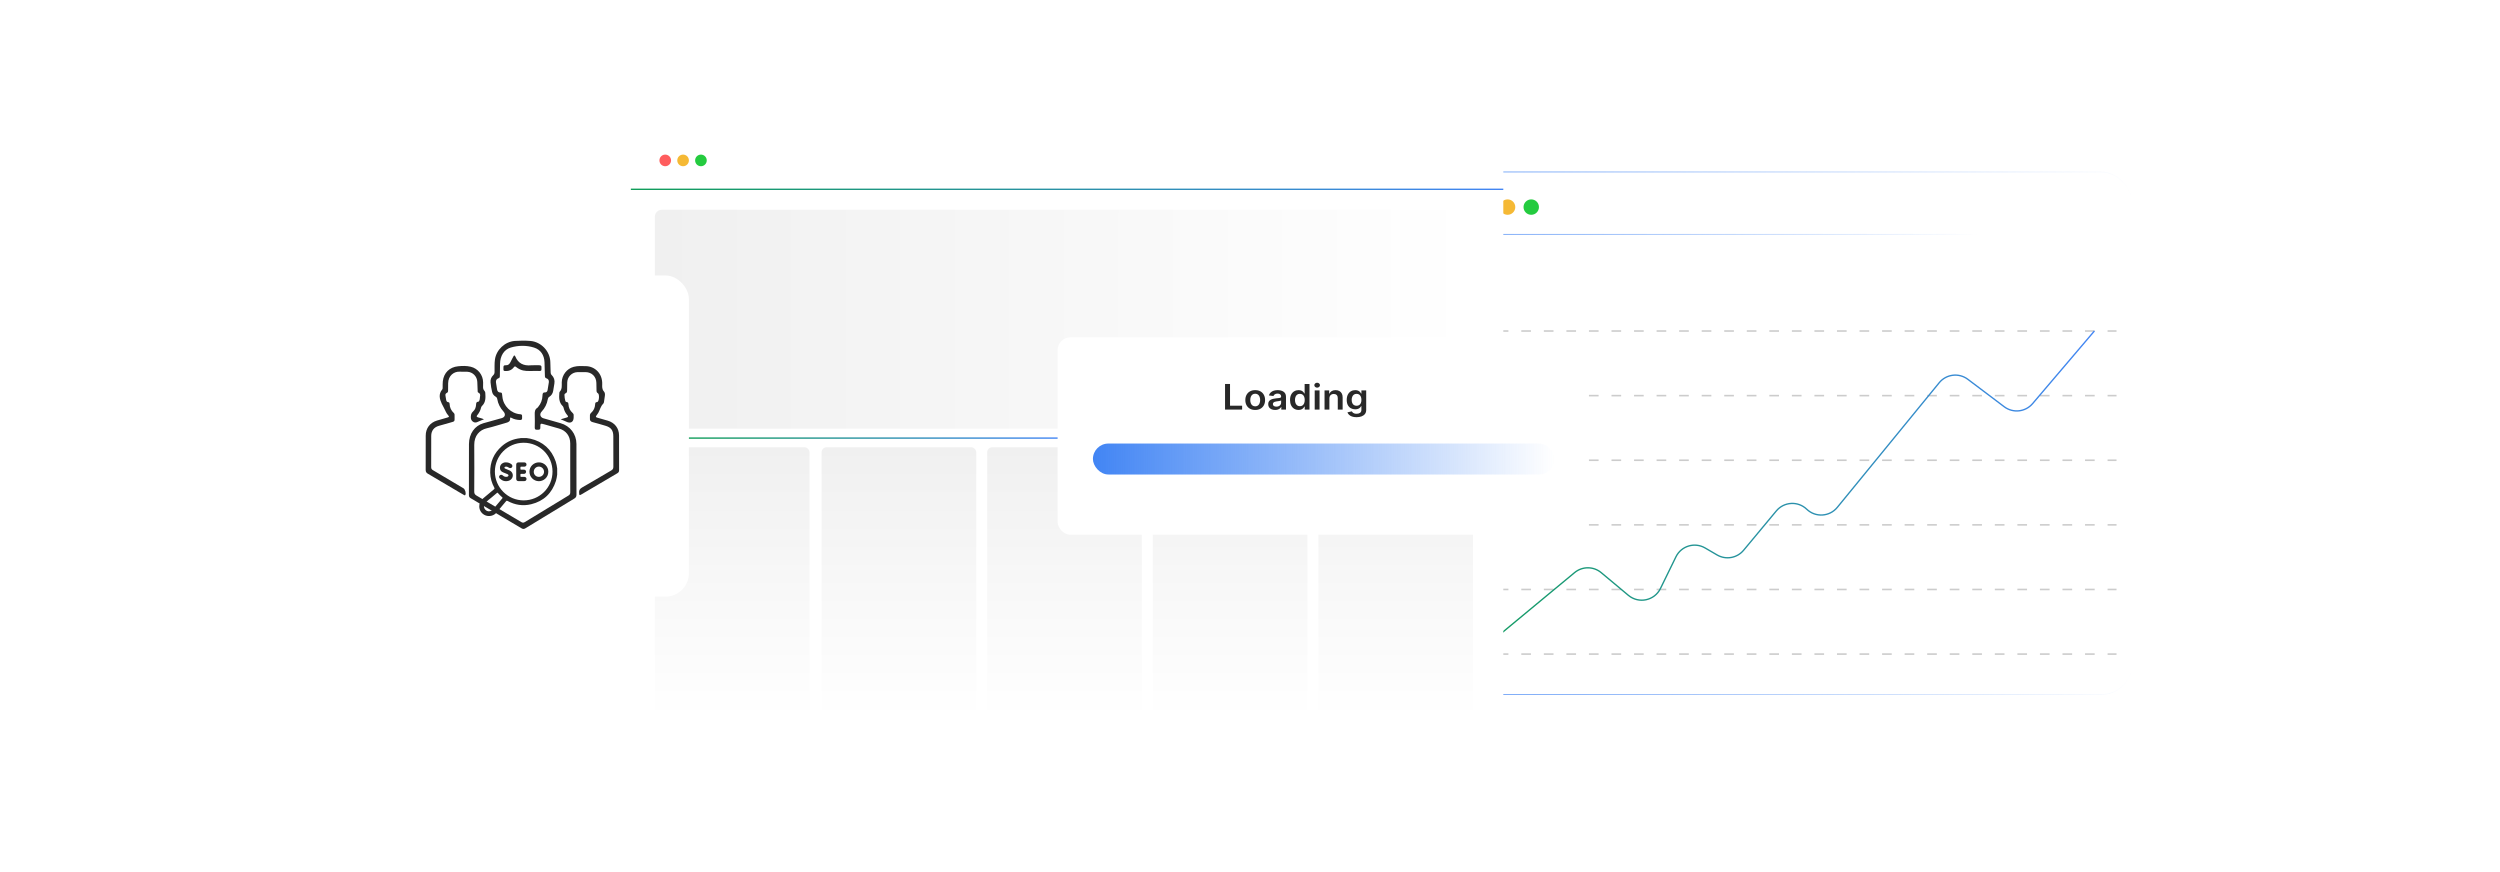 <?xml version="1.0" encoding="UTF-8"?><svg id="a" xmlns="http://www.w3.org/2000/svg" xmlns:xlink="http://www.w3.org/1999/xlink" viewBox="0 0 860 300"><defs><linearGradient id="b" x1="498.324" y1="149.043" x2="733.623" y2="149.043" gradientUnits="userSpaceOnUse"><stop offset="0" stop-color="#4285f4"/><stop offset="1" stop-color="#4285f4" stop-opacity="0"/></linearGradient><linearGradient id="c" x1="498.449" y1="80.605" x2="680.423" y2="80.605" xlink:href="#b"/><linearGradient id="d" x1="499.04" y1="173.021" x2="720.643" y2="173.021" gradientUnits="userSpaceOnUse"><stop offset="0" stop-color="#0f9d58"/><stop offset="1" stop-color="#4285f4"/></linearGradient><filter id="e" x="206.193" y="33.153" width="321.84" height="233.76" filterUnits="userSpaceOnUse"><feOffset dx="0" dy="0"/><feGaussianBlur result="f" stdDeviation="3.589"/><feFlood flood-color="#4285f4" flood-opacity=".3"/><feComposite in2="f" operator="in"/><feComposite in="SourceGraphic"/></filter><linearGradient id="g" x1="217.01" y1="65.12" x2="517.136" y2="65.12" xlink:href="#d"/><linearGradient id="h" x1="225.27" y1="109.811" x2="506.727" y2="109.811" gradientUnits="userSpaceOnUse"><stop offset="0" stop-color="#f0f0f0"/><stop offset="1" stop-color="#fff"/></linearGradient><linearGradient id="i" x1="251.871" y1="247.199" x2="251.871" y2="153.858" gradientUnits="userSpaceOnUse"><stop offset="0" stop-color="#fff"/><stop offset="1" stop-color="#f0f0f0"/></linearGradient><linearGradient id="j" x1="309.229" x2="309.229" xlink:href="#i"/><linearGradient id="k" x1="366.195" x2="366.195" xlink:href="#i"/><linearGradient id="l" x1="423.161" x2="423.161" xlink:href="#i"/><linearGradient id="m" x1="480.127" x2="480.127" xlink:href="#i"/><filter id="n" x="101.778" y="69.858" width="160.08" height="160.32" filterUnits="userSpaceOnUse"><feOffset dx="0" dy="0"/><feGaussianBlur result="o" stdDeviation="8.234"/><feFlood flood-color="#878787" flood-opacity=".3"/><feComposite in2="o" operator="in"/><feComposite in="SourceGraphic"/></filter><filter id="p" x="338.922" y="91.242" width="229.2" height="117.6" filterUnits="userSpaceOnUse"><feOffset dx="0" dy="0"/><feGaussianBlur result="q" stdDeviation="8.226"/><feFlood flood-color="#878787" flood-opacity=".3"/><feComposite in2="q" operator="in"/><feComposite in="SourceGraphic"/></filter><linearGradient id="r" x1="375.964" y1="157.904" x2="534.714" y2="157.904" xlink:href="#b"/><linearGradient id="s" x1="236.982" y1="150.704" x2="363.816" y2="150.704" xlink:href="#d"/></defs><rect x="498.449" y="59.162" width="235.048" height="179.762" rx="10.675" ry="10.675" fill="none" stroke="url(#b)" stroke-miterlimit="10" stroke-width=".25"/><line x1="498.449" y1="80.605" x2="680.423" y2="80.605" fill="none" stroke="url(#c)" stroke-miterlimit="10" stroke-width=".25"/><circle cx="510.464" cy="71.24" r="2.653" fill="#ff5d5e"/><circle cx="518.605" cy="71.24" r="2.653" fill="#f5b935"/><circle cx="526.746" cy="71.24" r="2.653" fill="#24cb3f"/><line x1="507.811" y1="202.778" x2="728.088" y2="202.778" fill="none" stroke="#ccc" stroke-dasharray="3.324 4.433" stroke-miterlimit="10" stroke-width=".554"/><line x1="507.811" y1="225.005" x2="728.088" y2="225.005" fill="none" stroke="#ccc" stroke-dasharray="3.324 4.433" stroke-miterlimit="10" stroke-width=".554"/><line x1="507.811" y1="180.552" x2="728.088" y2="180.552" fill="none" stroke="#ccc" stroke-dasharray="3.324 4.433" stroke-miterlimit="10" stroke-width=".554"/><line x1="507.811" y1="158.325" x2="728.088" y2="158.325" fill="none" stroke="#ccc" stroke-dasharray="3.324 4.433" stroke-miterlimit="10" stroke-width=".554"/><line x1="507.811" y1="136.098" x2="728.088" y2="136.098" fill="none" stroke="#ccc" stroke-dasharray="3.324 4.433" stroke-miterlimit="10" stroke-width=".554"/><line x1="507.811" y1="113.871" x2="728.088" y2="113.871" fill="none" stroke="#ccc" stroke-dasharray="3.324 4.433" stroke-miterlimit="10" stroke-width=".554"/><path d="M499.192,232.142l42.47-35.17c2.657-2.2,6.505-2.193,9.153.018l9.356,7.812c3.566,2.977,8.979,1.822,11.019-2.351l5.332-10.908c1.827-3.737,6.443-5.135,10.037-3.04l4.121,2.403c3.021,1.761,6.872,1.083,9.108-1.606l11.266-13.542c2.658-3.195,7.468-3.462,10.464-.582h0c3.013,2.897,7.857,2.606,10.502-.629l35.064-42.883c2.433-2.976,6.783-3.499,9.852-1.183l12.514,9.44c3.026,2.283,7.306,1.811,9.763-1.076l21.249-24.974" fill="none" stroke="url(#d)" stroke-miterlimit="10" stroke-width=".476"/><rect x="217.01" y="44.089" width="300.126" height="211.822" rx="4.287" ry="4.287" fill="#fff" filter="url(#e)"/><circle cx="228.841" cy="55.183" r="2.001" fill="#ff5d5e"/><circle cx="234.981" cy="55.183" r="2.001" fill="#f5b935"/><circle cx="241.122" cy="55.183" r="2.001" fill="#24cb3f"/><line x1="217.01" y1="65.12" x2="517.136" y2="65.12" fill="none" stroke="url(#g)" stroke-miterlimit="10" stroke-width=".476"/><rect x="225.27" y="72.153" width="281.457" height="75.317" rx="2.409" ry="2.409" fill="url(#h)"/><rect x="225.27" y="153.858" width="53.201" height="93.341" rx="1.708" ry="1.708" fill="url(#i)"/><rect x="282.629" y="153.858" width="53.201" height="93.341" rx="1.708" ry="1.708" fill="url(#j)"/><rect x="339.595" y="153.858" width="53.201" height="93.341" rx="1.708" ry="1.708" fill="url(#k)"/><rect x="396.561" y="153.858" width="53.201" height="93.341" rx="1.708" ry="1.708" fill="url(#l)"/><rect x="453.526" y="153.858" width="53.201" height="93.341" rx="1.708" ry="1.708" fill="url(#m)"/><rect x="126.502" y="94.76" width="110.48" height="110.48" rx="8.067" ry="8.067" fill="#fff" filter="url(#n)"/><path d="M198.294,161.433c0,2.907-.016,5.814.013,8.721.006.627-.187,1.012-.732,1.34-5.627,3.399-11.243,6.816-16.85,10.248-.484.296-.838.284-1.316-.001-5.827-3.469-11.664-6.921-17.506-10.364-.433-.256-.598-.567-.597-1.06.011-5.86-.019-11.72.018-17.58.022-3.534,1.961-6.273,4.957-7.141,1.904-.552,3.818-1.07,5.728-1.603.178-.05.357-.094.534-.143,1.212-.333,1.506-1.346.638-2.3-1.116-1.227-1.855-2.631-2.128-4.272-.06-.361-.215-.626-.55-.822-.622-.364-1.052-.915-1.215-1.617-.255-1.099-.455-2.212-.542-3.339-.073-.95.234-1.78.934-2.434.334-.312.438-.667.448-1.108.031-1.428-.068-2.858.131-4.284.469-3.364,3.454-6.149,6.851-6.394,1.774-.128,3.545-.139,5.319.003,3.727.298,6.799,3.537,6.886,7.264.028,1.198.083,2.396.11,3.595.008.34.091.611.345.862.829.819,1.136,1.817.938,2.97-.141.817-.282,1.635-.408,2.455-.138.898-.587,1.602-1.343,2.084-.326.208-.454.455-.517.826-.278,1.633-.987,3.056-2.129,4.269-.802.852-.47,1.972.65,2.291,1.951.556,3.898,1.126,5.852,1.672,3.29.92,5.46,3.721,5.481,7.141.018,2.907.004,5.814.004,8.721ZM196.159,160.776c0-2.722,0-5.443,0-8.165,0-.046-0-.092-.001-.138-.022-2.494-1.439-4.361-3.836-5.05-1.661-.477-3.326-.945-4.987-1.422-1.44-.414-1.48-.417-1.464,1.093.009.823-.491.72-1.002.735-.529.015-.942.001-.918-.743.047-1.475.051-2.953,0-4.428-.033-.96.002-1.838.938-2.398.094-.056.155-.169.229-.258.947-1.139,1.451-2.445,1.5-3.929.019-.573.055-1.115.886-1.081.462.019.772-.325.858-.771.173-.904.322-1.815.443-2.727.082-.617-.182-1.14-.77-1.32-.531-.163-.585-.478-.593-.926-.03-1.544-.066-3.088-.13-4.631-.102-2.471-1.31-4.337-3.621-5.056-2.594-.808-5.362-.776-7.972-.011-2.374.696-3.663,2.906-3.704,5.602-.021,1.361-.026,2.722-.064,4.082-.01.348.023.739-.469.89-.704.217-.959.759-.863,1.46.109.798.252,1.592.376,2.388.102.659.452,1.048,1.148,1.049.37.001.543.172.565.541.017.298.083.594.11.892.288,3.174,2.987,5.832,6.165,6.043.44.029.633.199.617.631-.008.207-.014.416.003.622.046.539-.197.75-.73.73-1.029-.039-2.013-.231-2.92-.738-.273-.153-.517-.2-.481.225.079.924-.484,1.237-1.246,1.449-2.265.63-4.499,1.383-6.786,1.915-2.48.577-4.322,2.539-4.296,5.723.044,5.351.025,10.702-.004,16.053-.004.667.213,1.03.779,1.362,5.151,3.023,10.288,6.07,15.419,9.127.433.258.76.266,1.196-.001,4.996-3.057,10.001-6.101,15.015-9.128.455-.275.624-.586.621-1.11-.021-2.86-.01-5.72-.01-8.58Z" fill="#282828"/><path d="M192.857,144.243c.786-.238,1.393-.444,2.011-.601.543-.139.735-.322.293-.823-.635-.72-1.056-1.562-1.282-2.5-.053-.22-.111-.432-.295-.609-1.327-1.273-1.303-2.903-1.17-4.555.011-.134.045-.297.131-.388.894-.951.681-2.135.703-3.268.047-2.477,1.725-4.674,4.105-5.311,1.399-.374,2.834-.28,4.264-.235,2.939.092,5.655,2.431,5.549,6.191-.025.885-.098,1.769.598,2.536.36.397.405,1.012.301,1.586-.086.476-.139.958-.21,1.436-.062.411-.065.898-.349,1.178-.892.877-1.111,2.089-1.683,3.121-.155.281-.352.541-.547.798-.446.588-.414.701.317.912,1.152.333,2.307.652,3.458.986,2.417.701,3.891,2.593,3.905,5.092.021,3.991-.001,7.982.015,11.973.002.504-.189.792-.618,1.043-4.1,2.401-8.189,4.821-12.282,7.234-.748.441-.768.391-.85-.473-.085-.894.223-1.414,1.022-1.87,3.366-1.918,6.684-3.921,10.036-5.865.526-.305.725-.649.72-1.262-.029-3.483-.012-6.967-.015-10.45-.002-2.08-.771-3.104-2.75-3.673-1.44-.414-2.872-.859-4.325-1.223-.747-.187-1.051-.577-.973-1.323.029-.274.022-.554.001-.83-.034-.445.1-.78.448-1.09.849-.756,1.279-1.737,1.345-2.867.025-.431.082-.791.628-.792.065-0.0.135-.033.193-.068.565-.336.716-2.627.155-2.953-.388-.226-.49-.52-.499-.901-.023-.899-.033-1.799-.052-2.698-.045-2.122-1.559-3.649-3.683-3.692-.945-.019-1.892-.026-2.837.008-1.918.069-3.436,1.602-3.503,3.52-.031.899-.03,1.799-.042,2.699-.006.45-.029.873-.549,1.077-.218.086-.368.303-.366.55.007.717.125,1.421.315,2.11.051.186.226.318.414.329.52.029.623.338.646.788.063,1.182.536,2.185,1.434,2.967.248.216.372.453.356.779-.013.253-.001.507-.001.761-0,1.573-1.069,2.196-2.494,1.483-.587-.293-1.211-.512-1.99-.836Z" fill="#282828"/><path d="M166.488,144.269c-.967.285-1.703.714-2.487.997-.956.345-1.979-.495-2.027-1.491-.043-.884.054-1.635.807-2.278.66-.564.937-1.411.987-2.296.029-.504.063-.993.75-1.014.08-.003.183-.065.233-.132.356-.473.267-1.059.372-1.593.11-.559.109-1.118-.559-1.398-.296-.124-.242-.415-.253-.663-.042-1.013-.078-2.027-.122-3.04-.082-1.889-1.57-3.398-3.459-3.478-.829-.035-1.664.033-2.49-.027-2.037-.147-4.046,1.326-4.081,3.992-.011.83-.021,1.661-.021,2.491,0,.366-.051.658-.456.831-.405.173-.536.53-.438.978.094.427.151.862.215,1.295.069.464.206.858.765.912.37.036.421.342.434.612.06,1.24.542,2.277,1.454,3.11.302.276.266.62.262.961-.025,2.167.283,1.805-1.773,2.42-1.192.356-2.395.68-3.594,1.014-1.718.477-2.664,1.694-2.668,3.491-.009,3.576.006,7.151-.013,10.727-.003.504.173.794.603,1.047,3.498,2.059,6.984,4.139,10.473,6.214.599.356.986,1.687.677,2.292-.135.264-.311.127-.46.043-.562-.318-1.118-.646-1.674-.975-3.574-2.113-7.141-4.237-10.727-6.329-.564-.329-.795-.694-.789-1.364.033-3.921.012-7.843.018-11.765.004-2.524,1.442-4.451,3.874-5.187,1.191-.361,2.393-.687,3.587-1.039.657-.193.676-.272.228-.812-.296-.357-.579-.726-.758-1.152-.406-.966-.974-1.861-1.409-2.785-.725-1.538-1.209-3.292.136-4.873.184-.216.16-.471.166-.723.017-.715-.028-1.436.057-2.143.352-2.931,2.312-4.84,5.258-5.145,1.449-.15,2.907-.185,4.334.157,2.502.599,4.243,2.821,4.271,5.384.004.415.016.832-.01,1.245-.038.615.004,1.186.466,1.669.15.157.271.404.286.619.12,1.642.214,3.288-1.123,4.573-.174.168-.276.352-.329.589-.209.94-.644,1.769-1.248,2.518-.41.508-.35.644.281.845.601.192,1.245.265,1.974.675Z" fill="#282828"/><path d="M183.232,127.613c-1.471-.006-2.958.136-4.35-.54-.48-.233-.949-.481-1.348-.834-.315-.279-.521-.247-.778.096-.756,1.01-1.799,1.379-3.039,1.298-.379-.025-.547-.174-.535-.548.008-.254.016-.508.004-.761-.022-.469.203-.701.661-.666.922.069,1.451-.404,1.811-1.2.294-.65.66-1.268.991-1.901.182-.349.367-.398.568-.017.011.02.024.04.033.061,1.015,2.44,2.893,3.308,5.439,3.063.891-.086,1.799.009,2.697-.021.633-.021.974.179.882.867-.021.159-.013.323-.004.484.027.438-.169.631-.612.623-.807-.014-1.615-.004-2.422-.004Z" fill="#282828"/><path d="M191.167,158.769c-1.464-4.24-4.378-6.871-8.755-7.867-.397-.09-.805-.132-1.208-.197h-2.092c-.042.011-.083.028-.125.033-2.402.251-4.537,1.141-6.351,2.737-2.754,2.423-4.097,5.479-4.006,9.156.045,1.84.537,3.557,1.424,5.161.124.225.095.336-.093.493-1.287,1.069-2.562,2.152-3.845,3.226-.851.711-1.264,1.614-1.25,2.724.017,1.373.879,2.596,2.193,3.081,1.279.472,2.816.092,3.678-.923,1.122-1.322,2.239-2.648,3.349-3.981.155-.187.265-.22.492-.096,2.567,1.402,5.302,1.832,8.139,1.139,4.33-1.058,7.158-3.782,8.523-8.023.227-.707.32-1.443.427-2.174v-2.092c-.119-.809-.231-1.62-.499-2.397ZM172.817,171.406c-.573.667-1.139,1.339-1.7,2.016-.111.134-1.235,1.462-1.363,1.627-.396.51-.88.836-1.631.848-.655-.047-1.2-.395-1.509-1.078-.279-.616-.136-1.369.337-1.868.532-.561,1.873-1.596,2-1.701.676-.562,1.346-1.131,2.019-1.697.046-.039.087-.087.155-.088.074.018.113.079.158.131.456.54.952,1.041,1.496,1.492.121.1.159.177.039.317ZM180.14,172.131c-5.443.009-9.902-4.463-9.904-9.908.023-5.409,4.318-9.91,9.917-9.917,5.483-.007,9.913,4.379,9.91,9.917-.003,5.567-4.485,9.899-9.923,9.908Z" fill="#282828"/><path d="M185.397,159.053c1.775.006,3.245,1.45,3.225,3.229-.023,2.048-1.72,3.281-3.296,3.249-1.771-.037-3.206-1.49-3.196-3.294.01-1.767,1.47-3.19,3.266-3.184ZM183.614,162.289c.001.996.757,1.752,1.754,1.755.999.003,1.786-.777,1.782-1.765-.004-.973-.823-1.784-1.792-1.775-.965.009-1.744.807-1.744,1.784Z" fill="#282828"/><path d="M174.024,159.053c.747-.012,1.345.231,1.887.621.36.259.454.707.235,1.034-.231.346-.673.421-1.063.171-.373-.24-.754-.436-1.221-.337-.179.038-.314.112-.328.312-.014.199.109.294.277.362.476.193.958.374,1.422.593.487.229.866.585,1.062,1.102.388,1.023-.241,2.19-1.385,2.5-1.137.308-2.136.015-2.973-.811-.328-.324-.336-.747-.046-1.051.277-.291.729-.303,1.057.003.395.368.845.537,1.382.483.192-.019.353-.094.481-.234.158-.172.15-.369-.018-.531-.128-.124-.289-.192-.451-.258-.428-.173-.857-.343-1.284-.52-.697-.29-1.087-.799-1.079-1.569.009-.783.389-1.338,1.091-1.671.319-.152.661-.217.951-.2Z" fill="#282828"/><path d="M177.577,162.27c0-.801-.002-1.603.001-2.404.002-.507.285-.798.79-.803.653-.007,1.306-.006,1.96-0.0.481.004.785.288.791.72.007.429-.289.734-.762.756-.365.017-.732.01-1.097.005-.163-.002-.243.053-.234.227.009.182.01.366-.001.548-.01.178.054.252.239.246.331-.01.662-.008.993.001.419.01.706.303.709.711.004.405-.282.716-.693.732-.339.013-.679.01-1.019.002-.169-.004-.237.059-.229.229.009.191.008.383.001.575-.006.157.059.22.215.217.348-.005.697-.004,1.045,0,.513.006.83.288.832.736.002.451-.312.742-.821.747-.636.005-1.272.006-1.907-0-.517-.005-.81-.302-.812-.814-.003-.81-.001-1.62-.001-2.43Z" fill="#282828"/><rect x="363.816" y="116.05" width="179.421" height="67.899" rx="4.405" ry="4.405" fill="#fff" filter="url(#p)"/><path d="M421.416,140.898v-8.81h1.712v7.473h4.163v1.338h-5.875Z" fill="#282828"/><path d="M431.79,141.027c-.692,0-1.292-.142-1.8-.426-.507-.284-.9-.682-1.179-1.191-.278-.511-.417-1.107-.417-1.79s.139-1.28.417-1.794c.279-.514.672-.912,1.179-1.196.508-.284,1.107-.426,1.8-.426s1.292.142,1.8.426.9.683,1.179,1.196.418,1.111.418,1.794-.14,1.279-.418,1.79c-.278.51-.671.907-1.179,1.191s-1.107.426-1.8.426ZM431.799,139.779c.376,0,.69-.097.941-.29.253-.193.441-.454.565-.781.125-.326.188-.69.188-1.093,0-.404-.062-.77-.188-1.099-.124-.328-.312-.59-.565-.785-.252-.195-.565-.293-.941-.293-.385,0-.703.098-.957.293s-.443.457-.568.785c-.124.328-.186.694-.186,1.099,0,.402.062.767.186,1.093.125.327.314.588.568.781s.572.29.957.29Z" fill="#282828"/><path d="M438.638,141.031c-.449,0-.853-.075-1.211-.226s-.642-.373-.85-.669c-.207-.295-.311-.659-.311-1.093,0-.373.074-.681.222-.925.148-.244.35-.439.605-.585.256-.146.544-.258.865-.334.322-.075.655-.131.999-.165.416-.04.753-.077,1.011-.11.259-.032.447-.084.565-.154s.178-.18.178-.329v-.026c0-.323-.102-.574-.309-.753-.207-.178-.504-.267-.891-.267-.409,0-.733.084-.972.25s-.399.362-.482.589l-1.56-.206c.123-.401.326-.738.609-1.009.282-.272.629-.475,1.038-.611.409-.136.861-.204,1.356-.204.342,0,.682.037,1.02.112.339.074.648.197.928.367.28.171.506.402.677.695.17.292.256.658.256,1.097v4.423h-1.606v-.908h-.055c-.102.184-.244.355-.427.515-.184.159-.413.286-.689.383-.275.096-.598.144-.967.144ZM439.072,139.887c.335,0,.626-.061.872-.186s.435-.29.569-.497c.134-.206.201-.432.201-.676v-.778c-.053.04-.141.077-.266.112-.124.034-.264.065-.417.09-.154.026-.307.049-.457.069-.151.019-.282.037-.393.051-.249.032-.473.084-.669.155-.197.071-.352.172-.466.299-.114.128-.171.292-.171.493,0,.286.112.503.337.649s.511.219.858.219Z" fill="#282828"/><path d="M446.695,141.015c-.557,0-1.056-.134-1.495-.4-.44-.267-.788-.654-1.043-1.161-.256-.508-.384-1.125-.384-1.851,0-.734.131-1.355.391-1.86s.611-.889,1.055-1.148c.442-.26.936-.39,1.48-.39.416,0,.757.065,1.025.196.268.13.479.286.637.469.156.182.278.353.364.514h.069v-3.295h1.675v8.81h-1.643v-1.041h-.102c-.086.16-.211.33-.374.51-.163.179-.378.332-.645.458s-.605.19-1.011.19ZM447.161,139.736c.353,0,.655-.089.904-.269s.439-.43.567-.751c.13-.321.194-.695.194-1.123,0-.427-.064-.798-.191-1.114-.128-.315-.315-.56-.564-.735-.247-.175-.551-.263-.911-.263-.372,0-.683.091-.933.272-.249.181-.436.431-.562.749-.126.317-.19.683-.19,1.092,0,.413.065.781.191,1.103.128.323.317.577.568.762.25.185.559.277.925.277Z" fill="#282828"/><path d="M453.096,133.352c-.265,0-.492-.083-.683-.25-.191-.166-.286-.365-.286-.598s.095-.431.286-.596c.19-.165.418-.247.683-.247.268,0,.496.083.685.249s.284.365.284.598-.095.432-.284.596c-.19.165-.418.248-.685.248ZM452.256,140.898v-6.608h1.671v6.608h-1.671Z" fill="#282828"/><path d="M457.313,137.026v3.872h-1.67v-6.608h1.597v1.123h.083c.163-.37.424-.664.782-.882s.802-.327,1.331-.327c.489,0,.916.098,1.28.293.365.194.648.477.85.847.201.37.301.819.298,1.347v4.208h-1.671v-3.967c0-.441-.122-.787-.367-1.037-.244-.249-.582-.374-1.013-.374-.292,0-.552.06-.777.179-.227.119-.403.29-.531.514-.127.224-.191.495-.191.814Z" fill="#282828"/><path d="M466.649,143.514c-.6,0-1.115-.075-1.546-.226s-.776-.352-1.038-.605c-.262-.253-.443-.532-.545-.839l1.505-.34c.067.129.166.257.295.385.13.128.304.234.524.318.22.085.497.127.833.127.474,0,.866-.106,1.177-.32s.466-.565.466-1.052v-1.252h-.083c-.086.16-.212.325-.376.494-.165.17-.382.311-.65.427-.27.114-.607.172-1.014.172-.544,0-1.037-.12-1.478-.359s-.793-.598-1.053-1.075-.39-1.076-.39-1.797c0-.726.13-1.338.39-1.839.26-.5.611-.88,1.055-1.14s.936-.39,1.481-.39c.415,0,.758.065,1.026.196.27.13.484.286.644.469.159.182.281.353.364.514h.092v-1.093h1.647v6.716c0,.565-.144,1.032-.434,1.402s-.685.646-1.185.83c-.502.184-1.071.275-1.708.275ZM466.664,139.582c.353,0,.655-.08.904-.241.249-.16.439-.392.567-.692.129-.302.193-.663.193-1.084,0-.416-.064-.78-.191-1.093-.127-.312-.315-.556-.562-.73-.248-.174-.552-.261-.911-.261-.373,0-.684.091-.933.272s-.436.428-.564.742c-.126.314-.189.67-.189,1.069,0,.404.064.758.191,1.06.128.302.316.537.567.705s.56.252.926.252Z" fill="#282828"/><rect x="375.964" y="152.577" width="158.75" height="10.654" rx="5.327" ry="5.327" fill="url(#r)"/><line x1="236.982" y1="150.704" x2="363.816" y2="150.704" fill="none" stroke="url(#s)" stroke-miterlimit="10" stroke-width=".476"/></svg>